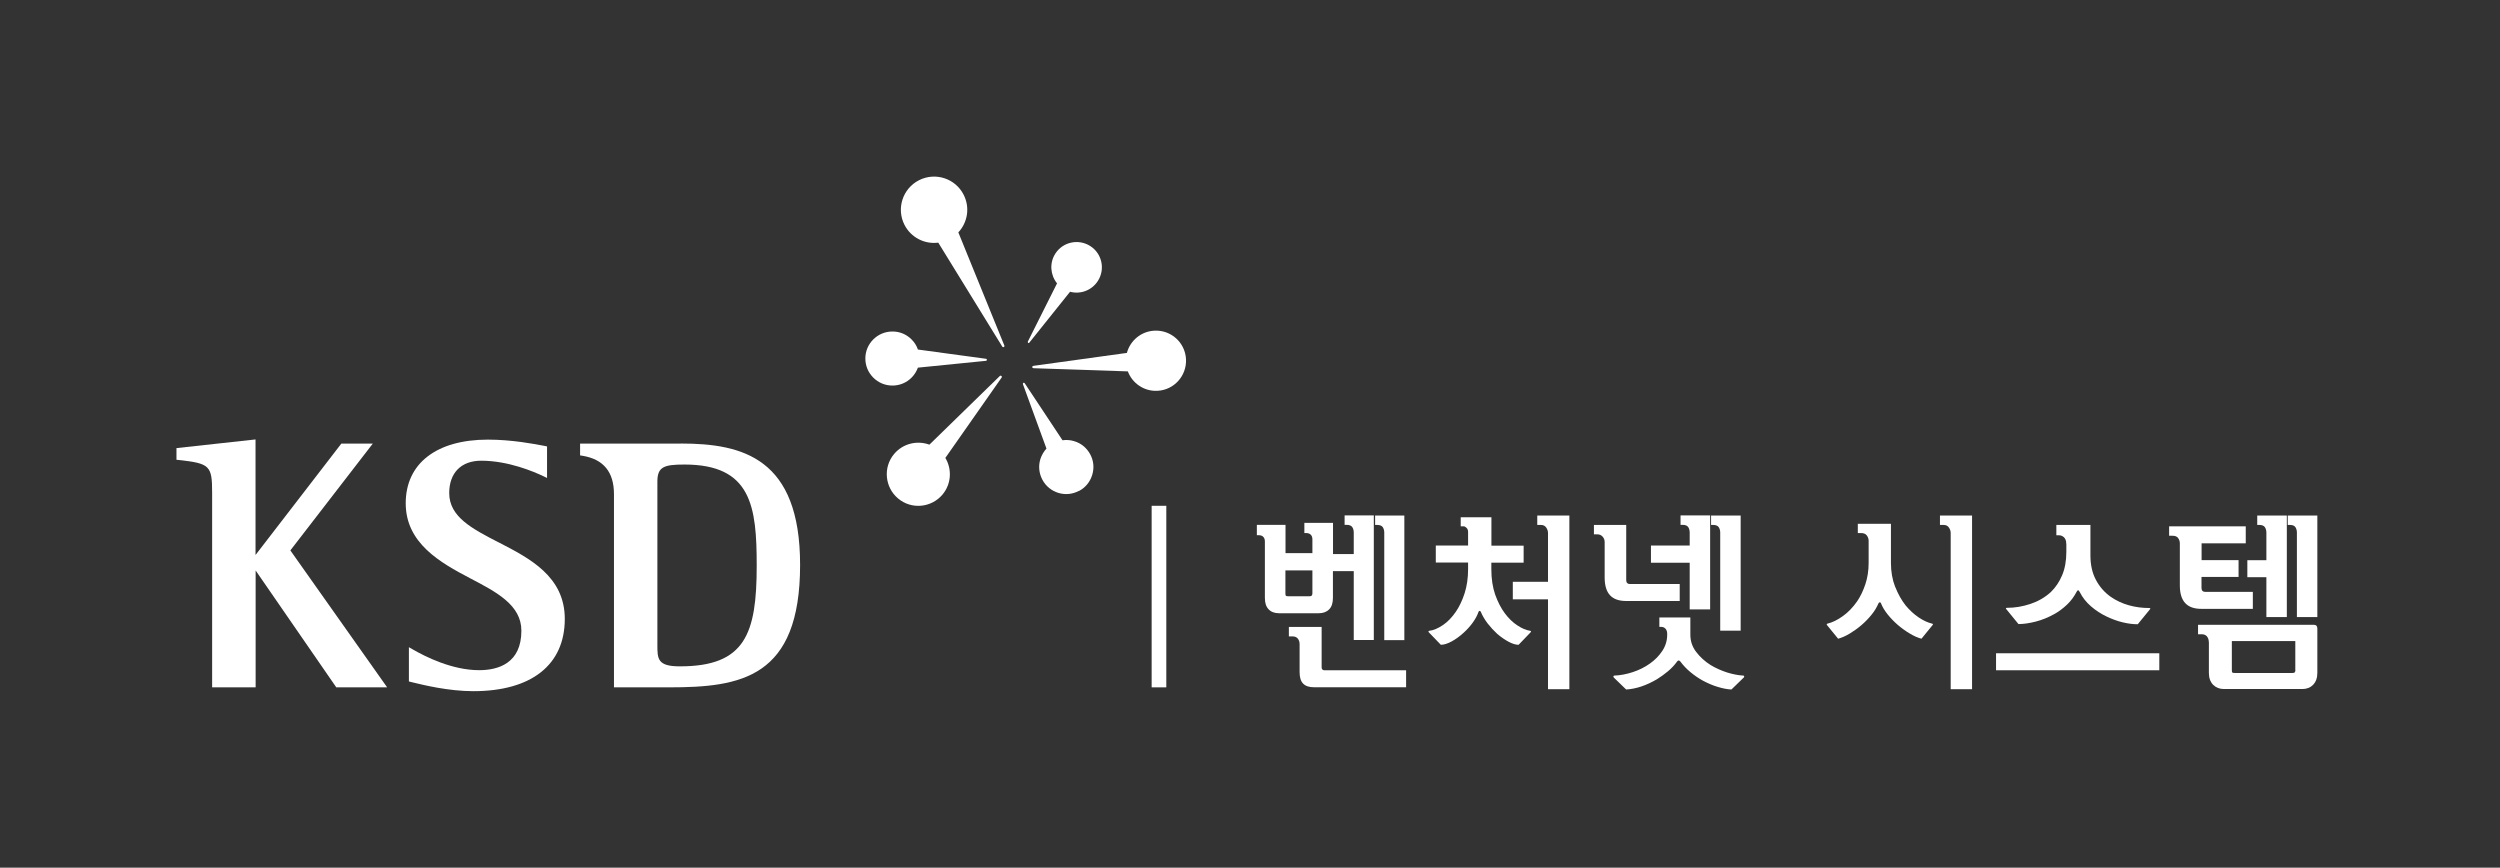 <svg width="170" height="59" viewBox="0 0 170 59" fill="none" xmlns="http://www.w3.org/2000/svg">
<rect x="0" y="0" width="170" height="59" fill="#333333" stroke="none"/>
<path d="M92.055 37.682V36.216C92.055 36.07 92.023 35.949 91.953 35.841C91.883 35.74 91.756 35.689 91.566 35.689H91.433V35.048H93.419V43.522H92.055V38.837H90.639V40.659C90.639 41.002 90.556 41.262 90.385 41.433C90.214 41.611 89.979 41.7 89.68 41.7H86.97C86.672 41.7 86.431 41.611 86.266 41.433C86.094 41.256 86.012 41.002 86.012 40.659V36.819C86.012 36.679 85.974 36.578 85.897 36.501C85.821 36.425 85.72 36.394 85.599 36.394H85.466V35.689H87.415V37.612H89.243V36.673C89.243 36.533 89.204 36.432 89.128 36.355C89.052 36.286 88.951 36.248 88.83 36.248H88.697V35.556H90.645V37.676H92.061L92.055 37.682ZM89.236 38.786H87.408V40.354C87.408 40.45 87.421 40.507 87.453 40.519C87.478 40.538 87.529 40.545 87.605 40.545H89.046C89.122 40.545 89.166 40.532 89.198 40.5C89.224 40.469 89.243 40.418 89.243 40.342V38.786H89.236ZM89.871 42.627V45.388C89.871 45.445 89.89 45.496 89.922 45.528C89.954 45.559 89.998 45.578 90.055 45.578H95.615V46.734H89.357C89.02 46.734 88.773 46.651 88.614 46.486C88.449 46.321 88.373 46.054 88.373 45.699V43.801C88.373 43.655 88.335 43.534 88.252 43.426C88.17 43.325 88.049 43.274 87.884 43.274H87.643V42.633H89.877L89.871 42.627ZM95.495 43.528H94.13V36.222C94.13 36.076 94.098 35.956 94.029 35.848C93.959 35.746 93.832 35.695 93.641 35.695H93.508V35.054H95.495V43.528Z" fill="white"/>
<path d="M101.411 37.104H103.607V38.26H101.411V38.71C101.411 39.358 101.5 39.935 101.671 40.431C101.849 40.926 102.065 41.351 102.325 41.7C102.585 42.049 102.871 42.328 103.188 42.532C103.499 42.735 103.785 42.855 104.045 42.893C104.083 42.9 104.109 42.912 104.109 42.931C104.109 42.95 104.102 42.969 104.083 42.995L103.264 43.846C103.068 43.846 102.839 43.776 102.579 43.636C102.319 43.496 102.065 43.319 101.811 43.103C101.576 42.887 101.36 42.652 101.157 42.392C100.96 42.132 100.808 41.871 100.7 41.617C100.681 41.567 100.656 41.541 100.617 41.541C100.579 41.541 100.548 41.567 100.535 41.617C100.452 41.859 100.319 42.1 100.141 42.347C99.957 42.595 99.754 42.824 99.526 43.027C99.265 43.268 98.993 43.465 98.713 43.617C98.434 43.769 98.186 43.846 97.977 43.846L97.158 42.995C97.158 42.995 97.126 42.95 97.133 42.931C97.139 42.912 97.158 42.9 97.196 42.893C97.482 42.862 97.787 42.728 98.117 42.506C98.447 42.284 98.745 41.973 99.011 41.579C99.246 41.23 99.443 40.811 99.596 40.335C99.748 39.859 99.83 39.313 99.83 38.704V38.253H97.634V37.098H99.83V36.171C99.83 36.063 99.799 35.968 99.729 35.898C99.659 35.829 99.596 35.791 99.526 35.791H99.329V35.175H101.417V37.098L101.411 37.104ZM105.264 39.561V36.248C105.264 36.121 105.226 35.994 105.143 35.873C105.061 35.752 104.94 35.695 104.775 35.695H104.534V35.054H106.717V46.867H105.264V40.754H102.871V39.561H105.264Z" fill="white"/>
<path d="M110.583 39.459C110.583 39.542 110.608 39.612 110.653 39.65C110.697 39.694 110.754 39.713 110.818 39.713H114.22V40.868H110.583C110.094 40.868 109.726 40.742 109.485 40.481C109.244 40.227 109.117 39.821 109.117 39.275V36.863C109.117 36.717 109.072 36.597 108.977 36.489C108.882 36.387 108.768 36.336 108.628 36.336H108.387V35.695H110.583V39.459ZM114.258 44.975C114.455 45.242 114.683 45.483 114.95 45.705C115.217 45.927 115.496 46.118 115.794 46.283C116.131 46.461 116.461 46.607 116.803 46.708C117.14 46.81 117.451 46.873 117.737 46.886L118.581 46.067C118.581 46.067 118.606 46.023 118.606 45.991C118.606 45.959 118.587 45.94 118.543 45.94C118.206 45.921 117.844 45.851 117.451 45.731C117.057 45.604 116.683 45.439 116.321 45.223C115.928 44.975 115.604 44.677 115.337 44.328C115.071 43.979 114.944 43.592 114.944 43.154V41.986H112.836V42.627H112.957C113.078 42.627 113.179 42.671 113.255 42.754C113.331 42.836 113.369 42.957 113.369 43.103V43.154C113.369 43.553 113.262 43.922 113.039 44.258C112.817 44.594 112.538 44.88 112.195 45.121C111.846 45.369 111.453 45.566 111.027 45.705C110.596 45.845 110.177 45.927 109.77 45.94C109.739 45.94 109.72 45.959 109.713 45.991C109.713 46.023 109.713 46.048 109.732 46.067L110.577 46.886C110.913 46.867 111.262 46.797 111.624 46.676C111.992 46.55 112.341 46.384 112.684 46.181C112.944 46.016 113.192 45.839 113.427 45.642C113.661 45.445 113.871 45.223 114.049 44.975C114.08 44.931 114.118 44.912 114.15 44.912C114.182 44.912 114.22 44.931 114.252 44.975H114.258ZM114.899 37.104V36.216C114.899 36.07 114.867 35.949 114.798 35.841C114.728 35.74 114.601 35.689 114.41 35.689H114.277V35.048H116.289V41.44H114.899V38.266H112.265V37.098H114.899V37.104ZM118.365 42.887H116.975V36.222C116.975 36.076 116.943 35.956 116.873 35.848C116.803 35.746 116.677 35.695 116.486 35.695H116.353V35.054H118.365V42.887Z" fill="white"/>
<path d="M128.876 39.91C129.067 40.392 129.302 40.811 129.575 41.16C129.86 41.503 130.165 41.782 130.482 41.992C130.806 42.208 131.104 42.341 131.377 42.405C131.415 42.411 131.441 42.43 131.441 42.449C131.441 42.468 131.434 42.487 131.415 42.506L130.66 43.433C130.406 43.363 130.14 43.249 129.86 43.077C129.581 42.912 129.308 42.716 129.048 42.493C128.794 42.271 128.565 42.036 128.362 41.782C128.159 41.529 128.007 41.281 127.912 41.033C127.893 40.983 127.867 40.957 127.829 40.957C127.791 40.957 127.753 40.983 127.734 41.033C127.626 41.287 127.474 41.548 127.264 41.802C127.055 42.062 126.826 42.297 126.566 42.519C126.312 42.735 126.052 42.919 125.779 43.084C125.506 43.249 125.246 43.363 124.992 43.433L124.236 42.506C124.236 42.506 124.211 42.468 124.217 42.449C124.217 42.43 124.243 42.411 124.274 42.405C124.598 42.328 124.941 42.163 125.303 41.903C125.665 41.649 125.995 41.306 126.287 40.888C126.515 40.551 126.699 40.164 126.845 39.726C126.991 39.288 127.067 38.806 127.067 38.279V36.774C127.067 36.635 127.023 36.514 126.94 36.406C126.858 36.298 126.725 36.248 126.553 36.248H126.331V35.619H128.584V38.279C128.584 38.875 128.68 39.421 128.87 39.904L128.876 39.91ZM134.1 35.054H131.917V35.695H132.158C132.323 35.695 132.444 35.752 132.526 35.873C132.609 35.994 132.647 36.114 132.647 36.248V46.867H134.1V35.054Z" fill="white"/>
<path d="M135.731 45.578V44.423H146.833V45.578H135.731ZM140.505 36.977C140.505 36.781 140.454 36.635 140.352 36.539C140.251 36.444 140.137 36.4 140.016 36.4H139.832V35.695H142.149V37.765C142.149 38.418 142.276 38.977 142.53 39.447C142.783 39.916 143.12 40.297 143.539 40.589C143.907 40.843 144.313 41.033 144.764 41.16C145.215 41.287 145.678 41.345 146.148 41.345C146.198 41.345 146.224 41.357 146.224 41.376C146.224 41.395 146.211 41.421 146.186 41.446L145.367 42.449C145.043 42.449 144.694 42.405 144.332 42.316C143.964 42.227 143.602 42.094 143.247 41.922C142.866 41.745 142.511 41.51 142.187 41.23C141.863 40.951 141.603 40.621 141.419 40.253C141.381 40.177 141.343 40.139 141.311 40.139C141.279 40.139 141.241 40.177 141.203 40.253C141.038 40.57 140.828 40.856 140.562 41.11C140.295 41.364 140.01 41.579 139.692 41.757C139.292 41.979 138.88 42.151 138.442 42.265C138.004 42.379 137.61 42.436 137.255 42.436L136.436 41.433C136.436 41.433 136.398 41.383 136.398 41.364C136.398 41.345 136.423 41.332 136.474 41.332C137.014 41.332 137.54 41.243 138.074 41.065C138.601 40.888 139.064 40.621 139.464 40.253C139.781 39.942 140.035 39.567 140.225 39.117C140.416 38.666 140.511 38.139 140.511 37.53V36.977H140.505Z" fill="white"/>
<path d="M149.702 39.237V39.992C149.702 40.075 149.727 40.145 149.772 40.183C149.816 40.227 149.873 40.246 149.937 40.246H153.193V41.402H149.696C149.207 41.402 148.839 41.275 148.598 41.014C148.356 40.761 148.229 40.354 148.229 39.809V36.958C148.229 36.812 148.191 36.692 148.109 36.584C148.026 36.476 147.906 36.432 147.741 36.432H147.5V35.791H152.711V36.946H149.708V38.088H152.222V39.231H149.708L149.702 39.237ZM150.197 43.655C150.197 43.509 150.159 43.388 150.077 43.281C149.994 43.179 149.873 43.128 149.708 43.128H149.467V42.487H157.344C157.421 42.487 157.471 42.506 157.516 42.544C157.554 42.582 157.579 42.646 157.579 42.728V45.756C157.579 46.099 157.484 46.365 157.294 46.562C157.103 46.759 156.856 46.854 156.557 46.854H151.225C150.927 46.854 150.68 46.753 150.489 46.562C150.299 46.365 150.204 46.093 150.204 45.756V43.649L150.197 43.655ZM156.081 45.553V43.592H151.765V45.572C151.765 45.667 151.778 45.724 151.809 45.737C151.835 45.756 151.886 45.762 151.962 45.762H155.891C155.967 45.762 156.018 45.75 156.043 45.718C156.069 45.686 156.088 45.635 156.088 45.559L156.081 45.553ZM154.114 38.095V36.222C154.114 36.076 154.082 35.956 154.012 35.848C153.942 35.746 153.815 35.695 153.625 35.695H153.492V35.054H155.504V41.96H154.114V39.25H152.819V38.095H154.114ZM157.579 41.96H156.189V36.222C156.189 36.076 156.157 35.956 156.088 35.848C156.018 35.74 155.891 35.695 155.7 35.695H155.567V35.054H157.579V41.96Z" fill="white"/>
<path d="M79.309 34.394H78.312V46.74H79.309V34.394Z" fill="white"/>
<path d="M65.528 13.244C64.97 12.133 63.605 11.689 62.494 12.254C61.383 12.819 60.939 14.177 61.504 15.288C61.948 16.158 62.882 16.621 63.802 16.5L68.156 23.572C68.175 23.603 68.22 23.616 68.258 23.597C68.296 23.578 68.315 23.534 68.296 23.495L65.167 15.802C65.795 15.13 65.973 14.114 65.528 13.244Z" fill="white"/>
<path d="M71.882 19.262L69.889 23.235C69.889 23.235 69.889 23.299 69.908 23.317C69.933 23.337 69.971 23.33 69.99 23.305L72.764 19.839C73.469 20.029 74.243 19.75 74.656 19.103C75.17 18.303 74.935 17.237 74.135 16.729C73.335 16.221 72.269 16.45 71.761 17.249C71.349 17.89 71.425 18.703 71.875 19.262H71.882Z" fill="white"/>
<path d="M76.636 23.997L70.263 24.879C70.225 24.886 70.193 24.924 70.193 24.962C70.193 25 70.225 25.032 70.269 25.038L76.693 25.254C76.998 26.066 77.804 26.625 78.712 26.574C79.841 26.517 80.705 25.552 80.648 24.422C80.591 23.292 79.626 22.423 78.496 22.486C77.594 22.531 76.858 23.159 76.63 23.991L76.636 23.997Z" fill="white"/>
<path d="M67.991 25.565L63.199 30.237C62.367 29.932 61.402 30.154 60.799 30.871C60.038 31.779 60.164 33.138 61.072 33.899C61.98 34.661 63.332 34.534 64.094 33.626C64.697 32.903 64.741 31.9 64.284 31.138L68.112 25.673C68.137 25.635 68.131 25.59 68.093 25.565C68.061 25.54 68.01 25.54 67.985 25.565H67.991Z" fill="white"/>
<path d="M73.374 33.385C73.812 33.156 74.123 32.769 74.269 32.299C74.415 31.83 74.371 31.328 74.136 30.896C73.901 30.459 73.52 30.141 73.05 30.002C72.79 29.919 72.517 29.9 72.25 29.938L69.68 26.06C69.661 26.028 69.623 26.015 69.591 26.034C69.559 26.053 69.546 26.091 69.559 26.123L71.159 30.503C70.975 30.706 70.835 30.947 70.746 31.214C70.6 31.684 70.651 32.179 70.879 32.617C71.355 33.518 72.473 33.861 73.368 33.378L73.374 33.385Z" fill="white"/>
<path d="M58.844 24.378C58.844 24.873 59.035 25.33 59.384 25.679C59.733 26.028 60.196 26.218 60.685 26.218C61.18 26.218 61.637 26.028 61.986 25.679C62.183 25.482 62.323 25.253 62.418 25L67.045 24.536C67.083 24.536 67.109 24.505 67.109 24.466C67.109 24.428 67.083 24.397 67.045 24.397L62.418 23.768C62.329 23.508 62.183 23.273 61.98 23.076C61.631 22.727 61.167 22.537 60.679 22.543C59.663 22.543 58.838 23.375 58.844 24.384V24.378Z" fill="white"/>
<path d="M25.342 30.166H23.21C23.21 30.166 17.776 37.218 17.376 37.739V29.881L17.211 29.9L12 30.471V31.265L12.133 31.277C14.272 31.512 14.425 31.658 14.425 33.505V46.74H17.383V38.793C17.783 39.377 22.867 46.74 22.867 46.74H26.326C26.326 46.74 19.864 37.599 19.744 37.428C19.871 37.257 25.349 30.166 25.349 30.166H25.342Z" fill="white"/>
<path d="M33.918 36.889C32.109 35.955 30.547 35.149 30.547 33.531C30.547 32.153 31.36 31.328 32.724 31.328C34.559 31.328 36.324 32.077 36.99 32.401L37.199 32.502V30.357L37.015 30.319C36.355 30.192 34.806 29.894 33.181 29.894C29.684 29.894 27.589 31.512 27.589 34.222C27.589 36.933 29.925 38.253 31.988 39.332C33.772 40.265 35.454 41.148 35.454 42.887C35.454 45.102 33.886 45.572 32.578 45.572C30.769 45.572 28.954 44.677 28.027 44.137L27.805 44.01V46.34L28.091 46.41C28.745 46.568 30.477 47 32.185 47C36.139 47 38.406 45.21 38.406 42.087C38.406 39.199 36.019 37.968 33.911 36.882L33.918 36.889Z" fill="white"/>
<path d="M46.295 30.166H39.446V30.966L39.605 30.992C41.035 31.224 41.75 32.094 41.75 33.6V46.74H45.502C50.37 46.74 54.407 46.111 54.407 38.412C54.407 31.157 50.51 30.16 46.302 30.16L46.295 30.166ZM46.225 45.312C44.702 45.312 44.702 44.797 44.702 43.858V32.75C44.702 31.747 45.14 31.588 46.543 31.588C51.1 31.588 51.456 34.438 51.456 38.463C51.456 43.103 50.675 45.312 46.232 45.312H46.225Z" fill="white"/>
</svg>

